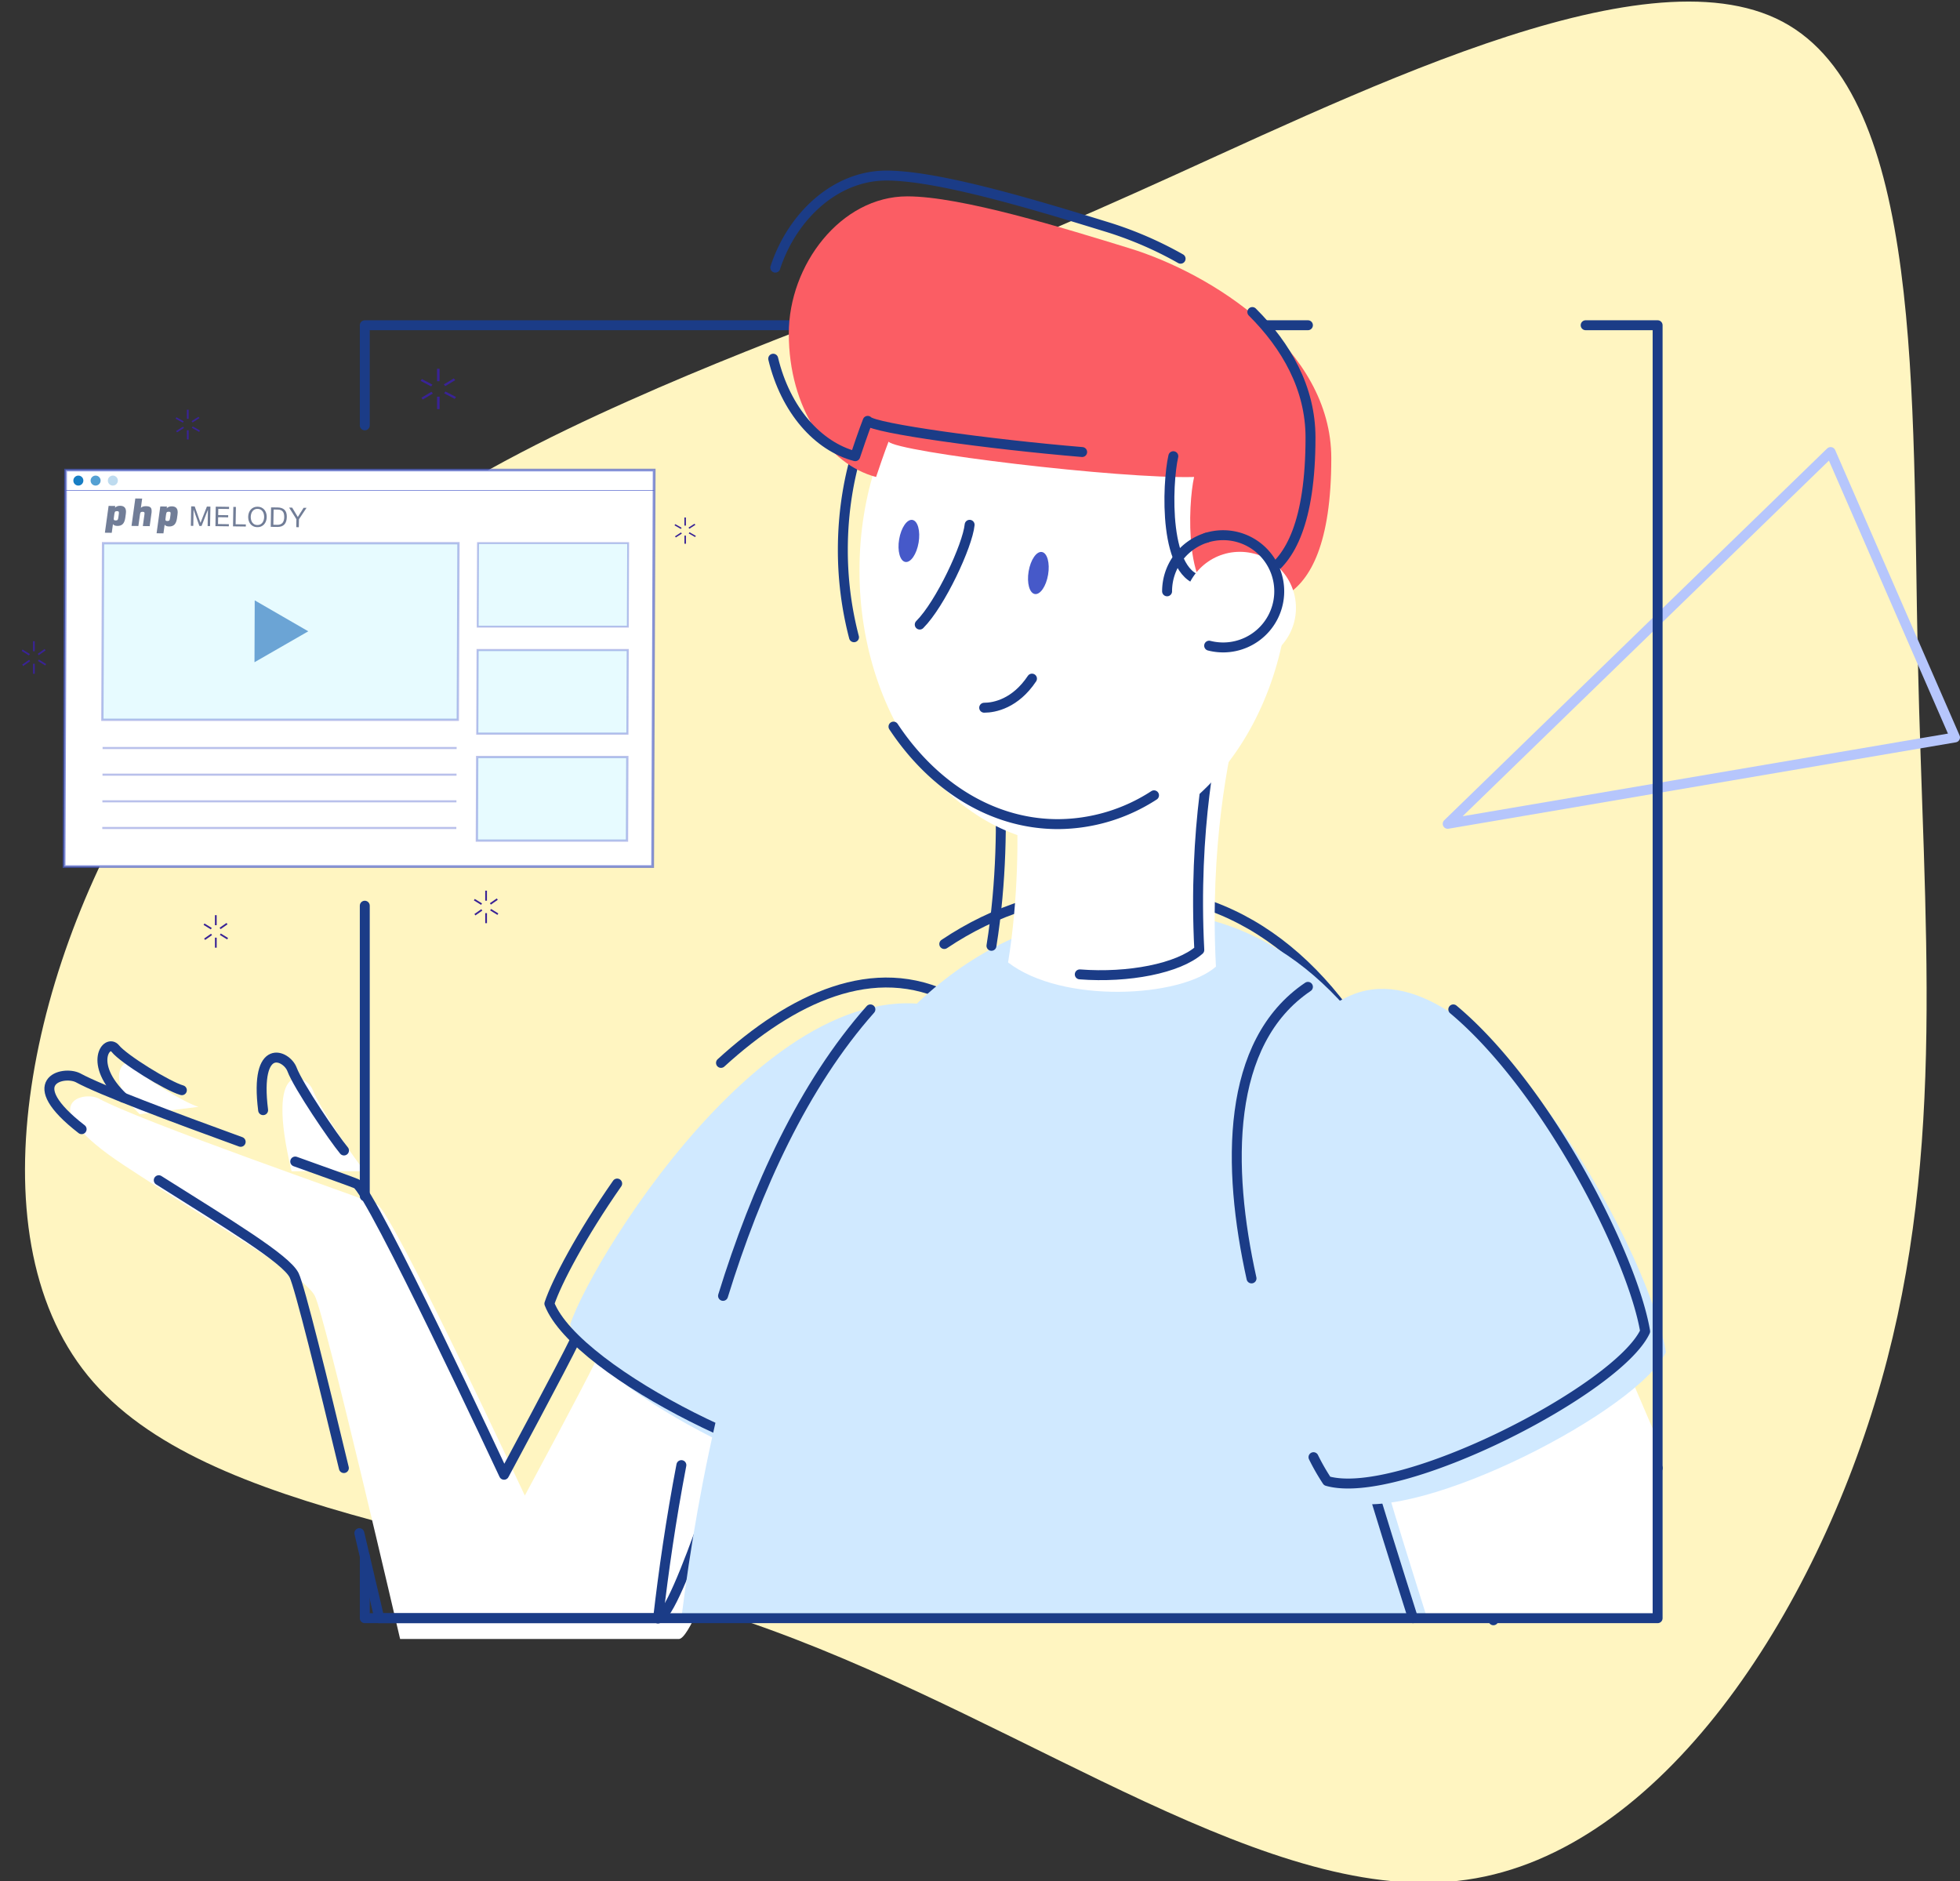 <svg xmlns="http://www.w3.org/2000/svg" viewBox="0 0 942.98 904.96" version="1.1" id="svg4407"><rect x="0" y="0" width="942.98" height="904.96" fill="#333333" stroke="none"/><defs id="defs4321"><style id="style4319">.cls-1{fill:#f0f0f0}.cls-2{fill:#fff}.cls-3,.cls-5{fill:none;stroke-linecap:round;stroke-linejoin:round;stroke-width:4.78px}.cls-3{stroke:#1b3c87}.cls-4{fill:#46dbc9}.cls-5{stroke:#b6c6fc}.cls-6{fill:#1b3c87}</style></defs><g id="Layer_2" data-name="Layer 2"><g id="Layer_2-2" data-name="Layer 2"><path class="cls-1" d="M857.625 10.453c67.88 36 62.29 180.44 65.08 307 2.79 126.56 14 235.19-17.59 346.92-31.59 111.73-105.87 226.49-199.44 239.9-93.85 13.69-207.25-73.74-335.46-120.38-128.21-46.64-271.17-52.52-327.92-122.07-56.75-69.55-26.81-202.78 32.96-294.07 60.05-91.34 150-140.5 227.09-174.85 76.81-34.36 141.05-53.91 243.56-100 102.79-45.86 243.85-118.48 311.72-82.45z" id="path4325" style="fill:#fff5c1;fill-opacity:1"/><path class="cls-2" d="M95.5 532.46c-7-2-28-15-32-20S50 519.59 67.25 536" id="path4327"/><path class="cls-3" d="M87.5 524.46c-7-2-28-15-32-20S42 511.59 59.25 528" id="path4329"/><path class="cls-2" d="M175.5 563.46c-5-6-22-31-25-39s-23.43-16-10.22 39" id="path4331"/><path class="cls-3" d="M165.5 553.46c-5-6-22-31-25-39-2.59-6.89-18.1-13.78-13.91 19.6" id="path4333"/><path class="cls-2" d="M286.88 654.22c-6.38 13.24-34.38 65.24-34.38 65.24s-64-137-71-140-114-40-134-51c-8-4-32 3 12 32s87 53 92 63 41 165 41 165h134.12c8.88 0 38.88-98 38.88-98s-71.23-44.46-78.62-36.24z" id="path4335"/><path class="cls-3" d="M172.89 737.54c5.56 23.52 9.61 40.92 9.61 40.92h134.12c8.88 0 38.88-98 38.88-98s-71.23-44.46-78.62-36.24c-6.38 13.24-34.38 65.24-34.38 65.24s-64-137-71-140c-2.16-.92-13.8-5.07-29.46-10.69" id="path4337"/><path class="cls-3" d="M76.38 567.76c33.3 21 61.15 37.77 65.12 45.7 2.63 5.27 13.89 50.86 23.94 92.78" id="path4339"/><path class="cls-3" d="M115.79 549.3c-31.9-11.59-67.58-24.95-78.29-30.84-7.29-3.64-27.84 1.84 1.77 24.75" id="path4341"/><path class="cls-4" d="M468.06 490.46c59.94 31.12-7.15 186-44 225.2-30.17 6.54-136.6-44.58-149.75-78.52 11.06-33.45 108.33-191.04 193.75-146.68z" id="path4343" style="fill:#d0e9ff;fill-opacity:1"/><path class="cls-5" id="polygon4345" d="M880.73 217.46l59.86 137.29-244.09 41.56 184.23-178.85z"/><path class="cls-3" d="M346.88 511.32c33.8-30.84 73.63-50.36 111.18-30.86 59.94 31.12-7.15 186-44 225.2-30.17 6.54-136.6-44.58-149.75-78.52 3.45-10.45 15.32-33 32.62-57.78" id="path4349"/><path class="cls-3" d="M454.3 454.13c24.16-16.19 52.34-25.67 85.2-25.67 124 0 176 164 179 351" id="path4351"/><path class="cls-3" d="M347.86 623.4c16-51.75 38.73-101.52 70.9-137.81" id="path4353"/><path class="cls-3" d="M316.61 778.62c2.58-22.47 6.19-47.6 11.21-73.81" id="path4355"/><path class="cls-4" d="M728.26 778.46c-4.84-182.38-57.2-340-178.76-340-154.21 0-205.33 208.84-221.68 340z" id="path4357" style="fill:#d0e9ff;fill-opacity:1"/><path class="cls-3" d="M797.54 706.23l-29-67.77-111 68c3.4 12.24 15.12 49.44 22.27 72" id="path4359"/><path class="cls-2" d="M797 779v-87.37l-18.5-43.17-111 68c3 10.64 12.2 40.15 19.26 62.5z" id="path4361"/><path class="cls-4" d="M648.5 479.46c61-29 144 118 153 171-13 28-118 82-153 72-20-29-86.93-201.67 0-243z" id="path4363" style="fill:#d0e9ff;fill-opacity:1"/><path class="cls-3" d="M699.2 485.59c44.94 37.56 86.11 118.43 92.3 154.87-13 28-118 82-153 72a104.61 104.61 0 01-6.56-11.46" id="path4365"/><path class="cls-3" d="M602.12 615c-11.88-53.55-12.5-113.55 27.14-140.26" id="path4367"/><path class="cls-3" id="polyline4369" d="M762.88 156.46h34.62v622h-622v-29.89"/><path class="cls-3" id="polyline4371" d="M175.5 204.63v-48.17h453.76"/><path class="cls-3" id="line4373" d="M175.5 575.457V435.703"/><path class="cls-2" d="M596 344c-5 20-14 63-11 121-17 15-74 18-100-2 5-31 5-61 4-81s107-38 107-38z" id="path4375"/><path class="cls-3" d="M477 455c5-31 5-61 4-81s107-38 107-38c-5 20-14 63-11 121-10.07 8.88-34.14 13.55-57.51 11.74" id="path4377"/><ellipse class="cls-2" cx="517" cy="274.46" rx="103.5" ry="132" id="ellipse4379"/><path class="cls-3" d="M555.21 382.6A85.44 85.44 0 01509 396.46c-31.74 0-60.14-18.22-79.13-46.91" id="path4381"/><path class="cls-3" d="M410.87 306.55a165.42 165.42 0 01-5.37-42.09c0-72.9 46.33-132 103.5-132s103.5 59.1 103.5 132a163.55 163.55 0 01-7.94 50.78" id="path4383"/><path class="cls-3" d="M466.5 252.46c-1 10-14 38-24 48" id="path4385"/><path class="cls-3" d="M473.5 340.46c5 0 15-2 23-14" id="path4387"/><ellipse class="cls-6" cx="437.25" cy="260.21" rx="10.25" ry="4.75" transform="rotate(-80.47 437.27 260.205)" id="ellipse4389" style="fill:#4659c9;fill-opacity:1"/><path d="M640.5 220.46c0-53-58-89-97-101-31.53-9.7-81-25-107-25-32 0-57 33-57 66 0 36 19 63 42 69 4-12 6-17 6-17 4 5 111 18 147 17-3 13-5 59 15 60 11 1 51 13 51-69z" id="path4391" style="fill:#fb5d64"/><path class="cls-3" d="M568 124.46a179.28 179.28 0 00-34.52-15c-31.53-9.7-81-25-107-25-24.87 0-45.51 19.92-53.47 44.29" id="path4393"/><path class="cls-3" d="M564.5 219.46c-3 13-5 59 15 60 11 1 51 13 51-69 0-23.74-11.64-44.06-28-60.35" id="path4395"/><path class="cls-3" d="M372 172.56c5.92 24.66 21.46 42.2 39.46 46.9 4-12 6-17 6-17 2.86 3.58 58.57 11.27 103.18 15" id="path4397"/><circle class="cls-2" cx="596.5" cy="292.46" r="27" id="circle4399"/><path class="cls-3" d="M561.5 284.46a27 27 0 0118.87-25.76" id="path4401"/><path class="cls-3" d="M580.37 258.7a27 27 0 118.13 52.76 27.34 27.34 0 01-6.76-.85" id="path4403"/><ellipse id="ellipse5658" transform="rotate(-80.47)" ry="4.75" rx="10.25" cy="538.313" cx="-189.144" class="cls-6" style="fill:#4659c9;fill-opacity:1"/><g id="g6227" transform="matrix(.272 0 -.001 .26 -154.28 -76.6)" style="stroke:#4659c9;stroke-opacity:1;stroke-width:1.001;stroke-miterlimit:4;stroke-dasharray:none"><path id="rect29168" class="cls-1" style="display:inline;fill:#fff;fill-opacity:1;fill-rule:evenodd;stroke:#4659c9;stroke-width:4.89;stroke-miterlimit:4;stroke-opacity:.651;stroke-dasharray:none" d="M687.53 1164.309h1041.061v733.732H687.53z"/><g style="display:inline;fill:#36476c;fill-opacity:.707;stroke:none;stroke-width:2.673;stroke-miterlimit:4;stroke-dasharray:none;stroke-opacity:1;image-rendering:optimizeSpeed" transform="matrix(.78 .011 -.01 .823 754.638 1206.126)" id="g4551"><path style="fill:#36476c;fill-opacity:.707;stroke:none;stroke-width:2.673;stroke-miterlimit:4;stroke-dasharray:none;stroke-opacity:1" class="iconic" fill="#286efa" d="M51.496 47.283l-1.104 8.838c-1.615 12.491-6.968 18.27-17.59 18.27-4.759 0-8.158-1.274-10.112-3.909l-2.379 19.545H4.759l7.393-60.418h15.126l-.51 3.909c2.804-2.974 6.713-4.503 11.642-4.503 8.922 0 13.426 4.503 13.426 13.596-.001 1.358-.255 3.567-.34 4.672zM35.52 48.388c.17-1.275.255-2.464.255-3.399 0-2.719-.85-3.739-3.654-3.739h-1.615c-1.784 0-3.059.595-3.824 1.785-.51.85-.935 2.634-1.275 5.354l-.765 6.544c-.255 1.274-.34 2.294-.34 3.568 0 2.38.935 3.569 3.654 3.569h1.615c1.785 0 3.059-.595 3.824-1.784.595-.936 1.02-2.72 1.36-5.354z" id="path4533"/><path style="fill:#36476c;fill-opacity:.707;stroke:none;stroke-width:2.673;stroke-miterlimit:4;stroke-dasharray:none;stroke-opacity:1" class="iconic" fill="#286efa" d="M109.56 45.458l-3.484 28.467H90.525l3.144-25.493c.17-1.19.255-2.209.255-2.974 0-2.975-1.02-3.569-4.844-3.569-4.164 0-4.928 1.7-5.608 7.393l-3.06 24.644h-15.55l7.563-61.778h15.55l-2.55 20.903c2.465-2.634 6.289-3.909 11.473-3.909 9.603 0 13 2.89 13 10.962v2.55c-.168 1.274-.253 2.21-.338 2.804z" id="path4535"/><path style="fill:#36476c;fill-opacity:.707;stroke:none;stroke-width:2.673;stroke-miterlimit:4;stroke-dasharray:none;stroke-opacity:1" class="iconic" fill="#286efa" d="M168.729 46.97l-1.104 8.838c-1.615 12.491-6.968 18.27-17.59 18.27-4.76 0-8.158-1.274-10.112-3.909l-2.38 19.545h-15.551l7.393-60.418h15.126l-.51 3.909c2.804-2.974 6.713-4.503 11.642-4.503 8.922 0 13.426 4.503 13.426 13.596 0 1.358-.255 3.567-.34 4.672zm-15.976 1.105c.17-1.275.255-2.464.255-3.399 0-2.719-.85-3.739-3.654-3.739h-1.615c-1.784 0-3.06.595-3.824 1.785-.51.85-.935 2.634-1.275 5.354l-.765 6.544c-.255 1.274-.34 2.294-.34 3.568 0 2.38.935 3.569 3.654 3.569h1.615c1.785 0 3.059-.595 3.824-1.784.595-.936 1.02-2.72 1.36-5.354z" id="path4537"/><path style="fill:#36476c;fill-opacity:.707;stroke:none;stroke-width:2.673;stroke-miterlimit:4;stroke-dasharray:none;stroke-opacity:1" class="iconic" fill="#286efa" d="M255.124 28.131h30.226v4.782h-24.4v14.04h22.745v4.783H260.95v15.39h24.585v4.781h-30.41z" id="path4541"/><path style="fill:#36476c;fill-opacity:.707;stroke:none;stroke-width:2.673;stroke-miterlimit:4;stroke-dasharray:none;stroke-opacity:1" class="iconic" fill="#286efa" d="M295.02 28.098h5.825v38.994h23.176v4.782h-29z" id="path4543"/><path style="fill:#36476c;fill-opacity:.707;stroke:none;stroke-width:2.673;stroke-miterlimit:4;stroke-dasharray:none;stroke-opacity:1" class="iconic" fill="#286efa" d="M330.41 41.34c.879-2.76 2.197-5.201 3.955-7.326 1.757-2.125 3.944-3.821 6.56-5.09 2.616-1.266 5.66-1.9 9.136-1.9 3.474 0 6.519.635 9.135 1.9 2.615 1.269 4.803 2.965 6.56 5.09 1.758 2.125 3.076 4.567 3.955 7.326a28.208 28.208 0 011.318 8.615c0 2.984-.44 5.855-1.318 8.614-.88 2.759-2.197 5.2-3.954 7.326-1.758 2.126-3.945 3.822-6.561 5.089-2.616 1.267-5.661 1.9-9.135 1.9-3.475 0-6.52-.634-9.135-1.9-2.616-1.267-4.804-2.963-6.561-5.09-1.758-2.124-3.076-4.566-3.955-7.325a28.201 28.201 0 01-1.317-8.614c0-2.984.439-5.856 1.317-8.615zm5.366 15.189c.572 2.16 1.472 4.105 2.697 5.833 1.227 1.729 2.8 3.117 4.72 4.167 1.922 1.05 4.21 1.573 6.868 1.573 2.656 0 4.945-.523 6.866-1.573 1.92-1.05 3.495-2.438 4.722-4.167 1.226-1.728 2.124-3.673 2.697-5.833a25.579 25.579 0 000-13.148c-.573-2.16-1.472-4.104-2.697-5.833-1.227-1.728-2.801-3.117-4.722-4.167-1.921-1.05-4.21-1.574-6.866-1.574-2.657 0-4.946.525-6.867 1.574-1.921 1.05-3.494 2.439-4.721 4.167-1.226 1.729-2.125 3.673-2.697 5.833a25.53 25.53 0 00-.858 6.574 25.454 25.454 0 00.858 6.574z" id="path4545"/><path style="fill:#36476c;fill-opacity:.707;stroke:none;stroke-width:2.673;stroke-miterlimit:4;stroke-dasharray:none;stroke-opacity:1" class="iconic" fill="#286efa" d="M380.575 28.033h15.021c6.744 0 11.935 1.717 15.573 5.15 3.638 3.434 5.456 8.666 5.456 15.695 0 3.68-.408 6.939-1.226 9.779-.818 2.842-2.085 5.232-3.802 7.174-1.717 1.942-3.903 3.424-6.56 4.444-2.657 1.022-5.805 1.533-9.442 1.533h-15.02V28.033zm5.825 38.994h9.688c.653 0 1.471-.051 2.452-.154.98-.103 2.023-.35 3.127-.74 1.104-.39 2.196-.957 3.28-1.698 1.082-.742 2.054-1.751 2.912-3.026.858-1.276 1.563-2.871 2.115-4.785.552-1.914.827-4.23.827-6.948 0-2.635-.256-4.992-.767-7.07-.51-2.078-1.349-3.84-2.514-5.28-1.164-1.441-2.667-2.552-4.506-3.335-1.839-.782-4.107-1.173-6.806-1.173h-9.81v34.209z" id="path4547"/><path style="fill:#36476c;fill-opacity:.707;stroke:none;stroke-width:2.673;stroke-miterlimit:4;stroke-dasharray:none;stroke-opacity:1" class="iconic" fill="#286efa" d="M444.26 53.874v17.902h-5.825V53.874L421.515 28h6.927l13.12 20.845L454.375 28h6.622z" id="path4549"/><path style="fill:#36476c;fill-opacity:.707;stroke:none;stroke-width:2.673;stroke-miterlimit:4;stroke-dasharray:none;stroke-opacity:1" class="iconic" fill="#286efa" d="M199.411 28.164h7.97l13.795 36.787 13.856-36.787h7.97V71.94h-5.518V35.522h-.123L223.69 71.94h-4.966l-13.672-36.418h-.123V71.94h-5.518V28.164z" id="path4539"/></g><path id="line29170" class="cls-1" style="display:inline;fill:none;fill-rule:evenodd;stroke:#4659c9;stroke-width:1.001;stroke-miterlimit:4;stroke-opacity:1;stroke-dasharray:none" d="M687.524 1202.315h1041.074"/><ellipse id="circle29182" cy="1183.824" cx="710.152" class="cls-3" style="display:inline;fill:#177ec4;fill-opacity:1;fill-rule:evenodd;stroke-width:1.001;stroke:none;stroke-opacity:1;stroke-miterlimit:4;stroke-dasharray:none" rx="8.856" ry="9.245"/><ellipse id="circle29184" cy="1183.824" cx="740.659" class="cls-4" style="display:inline;fill:#177ec4;fill-opacity:.731;fill-rule:evenodd;stroke:none;stroke-width:1.001;stroke-linecap:round;stroke-linejoin:round;stroke-opacity:1;stroke-miterlimit:4;stroke-dasharray:none" rx="8.856" ry="9.245"/><ellipse id="circle29186" cy="1183.824" cx="771.165" class="cls-5" style="display:inline;fill:#177ec4;fill-opacity:.281;fill-rule:evenodd;stroke-width:1.001;stroke:none;stroke-opacity:1;stroke-miterlimit:4;stroke-dasharray:none" rx="8.856" ry="9.245"/><g style="display:inline;stroke:#4659c9;stroke-opacity:1;stroke-width:1.566;stroke-miterlimit:4;stroke-dasharray:none" id="g29327" transform="matrix(3.056 0 0 3.191 1099.063 270.123)"><path style="fill:#e7fbff;fill-opacity:1;stroke:#4659c9;stroke-width:1.325;stroke-miterlimit:4;stroke-dasharray:none;stroke-opacity:.378" class="cls-2" id="rect29172" d="M-112.833 322.64H92.889v102.392h-205.722z"/><path style="fill:none;stroke:#4659c9;stroke-width:1.205;stroke-miterlimit:4;stroke-opacity:.378;stroke-dasharray:none" class="cls-1" id="line29174" d="M-112.637 441.408h204.92"/><path style="fill:none;stroke:#4659c9;stroke-width:1.205;stroke-miterlimit:4;stroke-opacity:.378;stroke-dasharray:none" class="cls-1" id="line29176" d="M-112.637 456.863h204.92"/><path style="fill:none;stroke:#4659c9;stroke-width:1.205;stroke-miterlimit:4;stroke-opacity:.378;stroke-dasharray:none" class="cls-1" id="line29178" d="M-112.637 472.321h204.92"/><path style="fill:none;stroke:#4659c9;stroke-width:1.205;stroke-miterlimit:4;stroke-opacity:.378;stroke-dasharray:none" class="cls-1" id="line29180" d="M-112.637 487.776h204.92"/><path transform="matrix(.323 0 0 .323 -138.742 290.602)" style="fill:#6ba4d5;fill-opacity:1;stroke:none;stroke-opacity:1;stroke-width:4.848;stroke-miterlimit:4;stroke-dasharray:none" class="cls-6" id="polygon29188" d="M352.41 312.88l96.18-55.53-96.18-55.53z"/><path style="fill:#e7fbff;fill-opacity:1;stroke:#4659c9;stroke-width:1.084;stroke-miterlimit:4;stroke-dasharray:none;stroke-opacity:.378" class="cls-2" id="rect29190" d="M104.196 322.575h86.902v48.458h-86.902z"/><path style="fill:#e7fbff;fill-opacity:1;stroke:#4659c9;stroke-width:1.205;stroke-miterlimit:4;stroke-dasharray:none;stroke-opacity:.378" class="cls-2" id="rect29192" d="M104.196 384.602h86.902v48.458h-86.902z"/><path style="fill:#e7fbff;fill-opacity:1;stroke:#4659c9;stroke-width:1.325;stroke-miterlimit:4;stroke-dasharray:none;stroke-opacity:.378" class="cls-2" id="rect29194" d="M104.196 446.628h86.902v48.458h-86.902z"/><g transform="matrix(.967 -0 .004 .816 1.281 175.508)" id="g12547" stroke-miterlimit="10" stroke-width="1.5" stroke="#392396"><path id="path9054-0" d="M71.818 64.317l6.3 3.947"/><path id="path9056-4" d="M85.927 73.157l6.303 3.95"/><path id="path9058-3" d="M72.32 77.591l5.993-4.25"/><path id="path9060-6" d="M85.737 68.08l5.99-4.247"/><path id="path9062-7" d="M82.023 85.05v-8.854"/><path id="path9064-6" d="M82.023 65.226v-8.854"/></g><g transform="matrix(.668 -0 .003 .602 -119.06 211.285)" id="g12547-8" stroke-miterlimit="10" stroke-width="1.5" stroke="#392396"><path id="path9054-0-9" d="M71.818 64.317l6.3 3.947"/><path id="path9056-4-1" d="M85.927 73.157l6.303 3.95"/><path id="path9058-3-2" d="M72.32 77.591l5.993-4.25"/><path id="path9060-6-2" d="M85.737 68.08l5.99-4.247"/><path id="path9062-7-7" d="M82.023 85.05v-8.854"/><path id="path9064-6-9" d="M82.023 65.226v-8.854"/></g><g transform="matrix(.668 -0 .003 .658 -207.595 342.388)" id="g12547-82" stroke-miterlimit="10" stroke-width="1.5" stroke="#392396"><path id="path9054-0-7" d="M71.818 64.317l6.3 3.947"/><path id="path9056-4-5" d="M85.927 73.157l6.303 3.95"/><path id="path9058-3-6" d="M72.32 77.591l5.993-4.25"/><path id="path9060-6-8" d="M85.737 68.08l5.99-4.247"/><path id="path9062-7-3" d="M82.023 85.05v-8.854"/><path id="path9064-6-4" d="M82.023 65.226v-8.854"/></g><g transform="matrix(.668 -0 .003 .658 -101.701 501.228)" id="g12547-5" stroke-miterlimit="10" stroke-width="1.5" stroke="#392396"><path id="path9054-0-1" d="M71.818 64.317l6.3 3.947"/><path id="path9056-4-0" d="M85.927 73.157l6.303 3.95"/><path id="path9058-3-65" d="M72.32 77.591l5.993-4.25"/><path id="path9060-6-3" d="M85.737 68.08l5.99-4.247"/><path id="path9062-7-8" d="M82.023 85.05v-8.854"/><path id="path9064-6-1" d="M82.023 65.226v-8.854"/></g><g transform="matrix(.668 -0 .003 .658 54.68 487.004)" id="g12547-0" stroke-miterlimit="10" stroke-width="1.5" stroke="#392396"><path id="path9054-0-4" d="M71.818 64.317l6.3 3.947"/><path id="path9056-4-3" d="M85.927 73.157l6.303 3.95"/><path id="path9058-3-9" d="M72.32 77.591l5.993-4.25"/><path id="path9060-6-37" d="M85.737 68.08l5.99-4.247"/><path id="path9062-7-9" d="M82.023 85.05v-8.854"/><path id="path9064-6-2" d="M82.023 65.226v-8.854"/></g><g transform="matrix(.583 -0 .003 .531 176.04 277.785)" id="g12547-7" stroke-miterlimit="10" stroke-width="1.5" stroke="#392396"><path id="path9054-0-0" d="M71.818 64.317l6.3 3.947"/><path id="path9056-4-33" d="M85.927 73.157l6.303 3.95"/><path id="path9058-3-5" d="M72.32 77.591l5.993-4.25"/><path id="path9060-6-20" d="M85.737 68.08l5.99-4.247"/><path id="path9062-7-76" d="M82.023 85.05v-8.854"/><path id="path9064-6-43" d="M82.023 65.226v-8.854"/></g></g></g></g></g></svg>